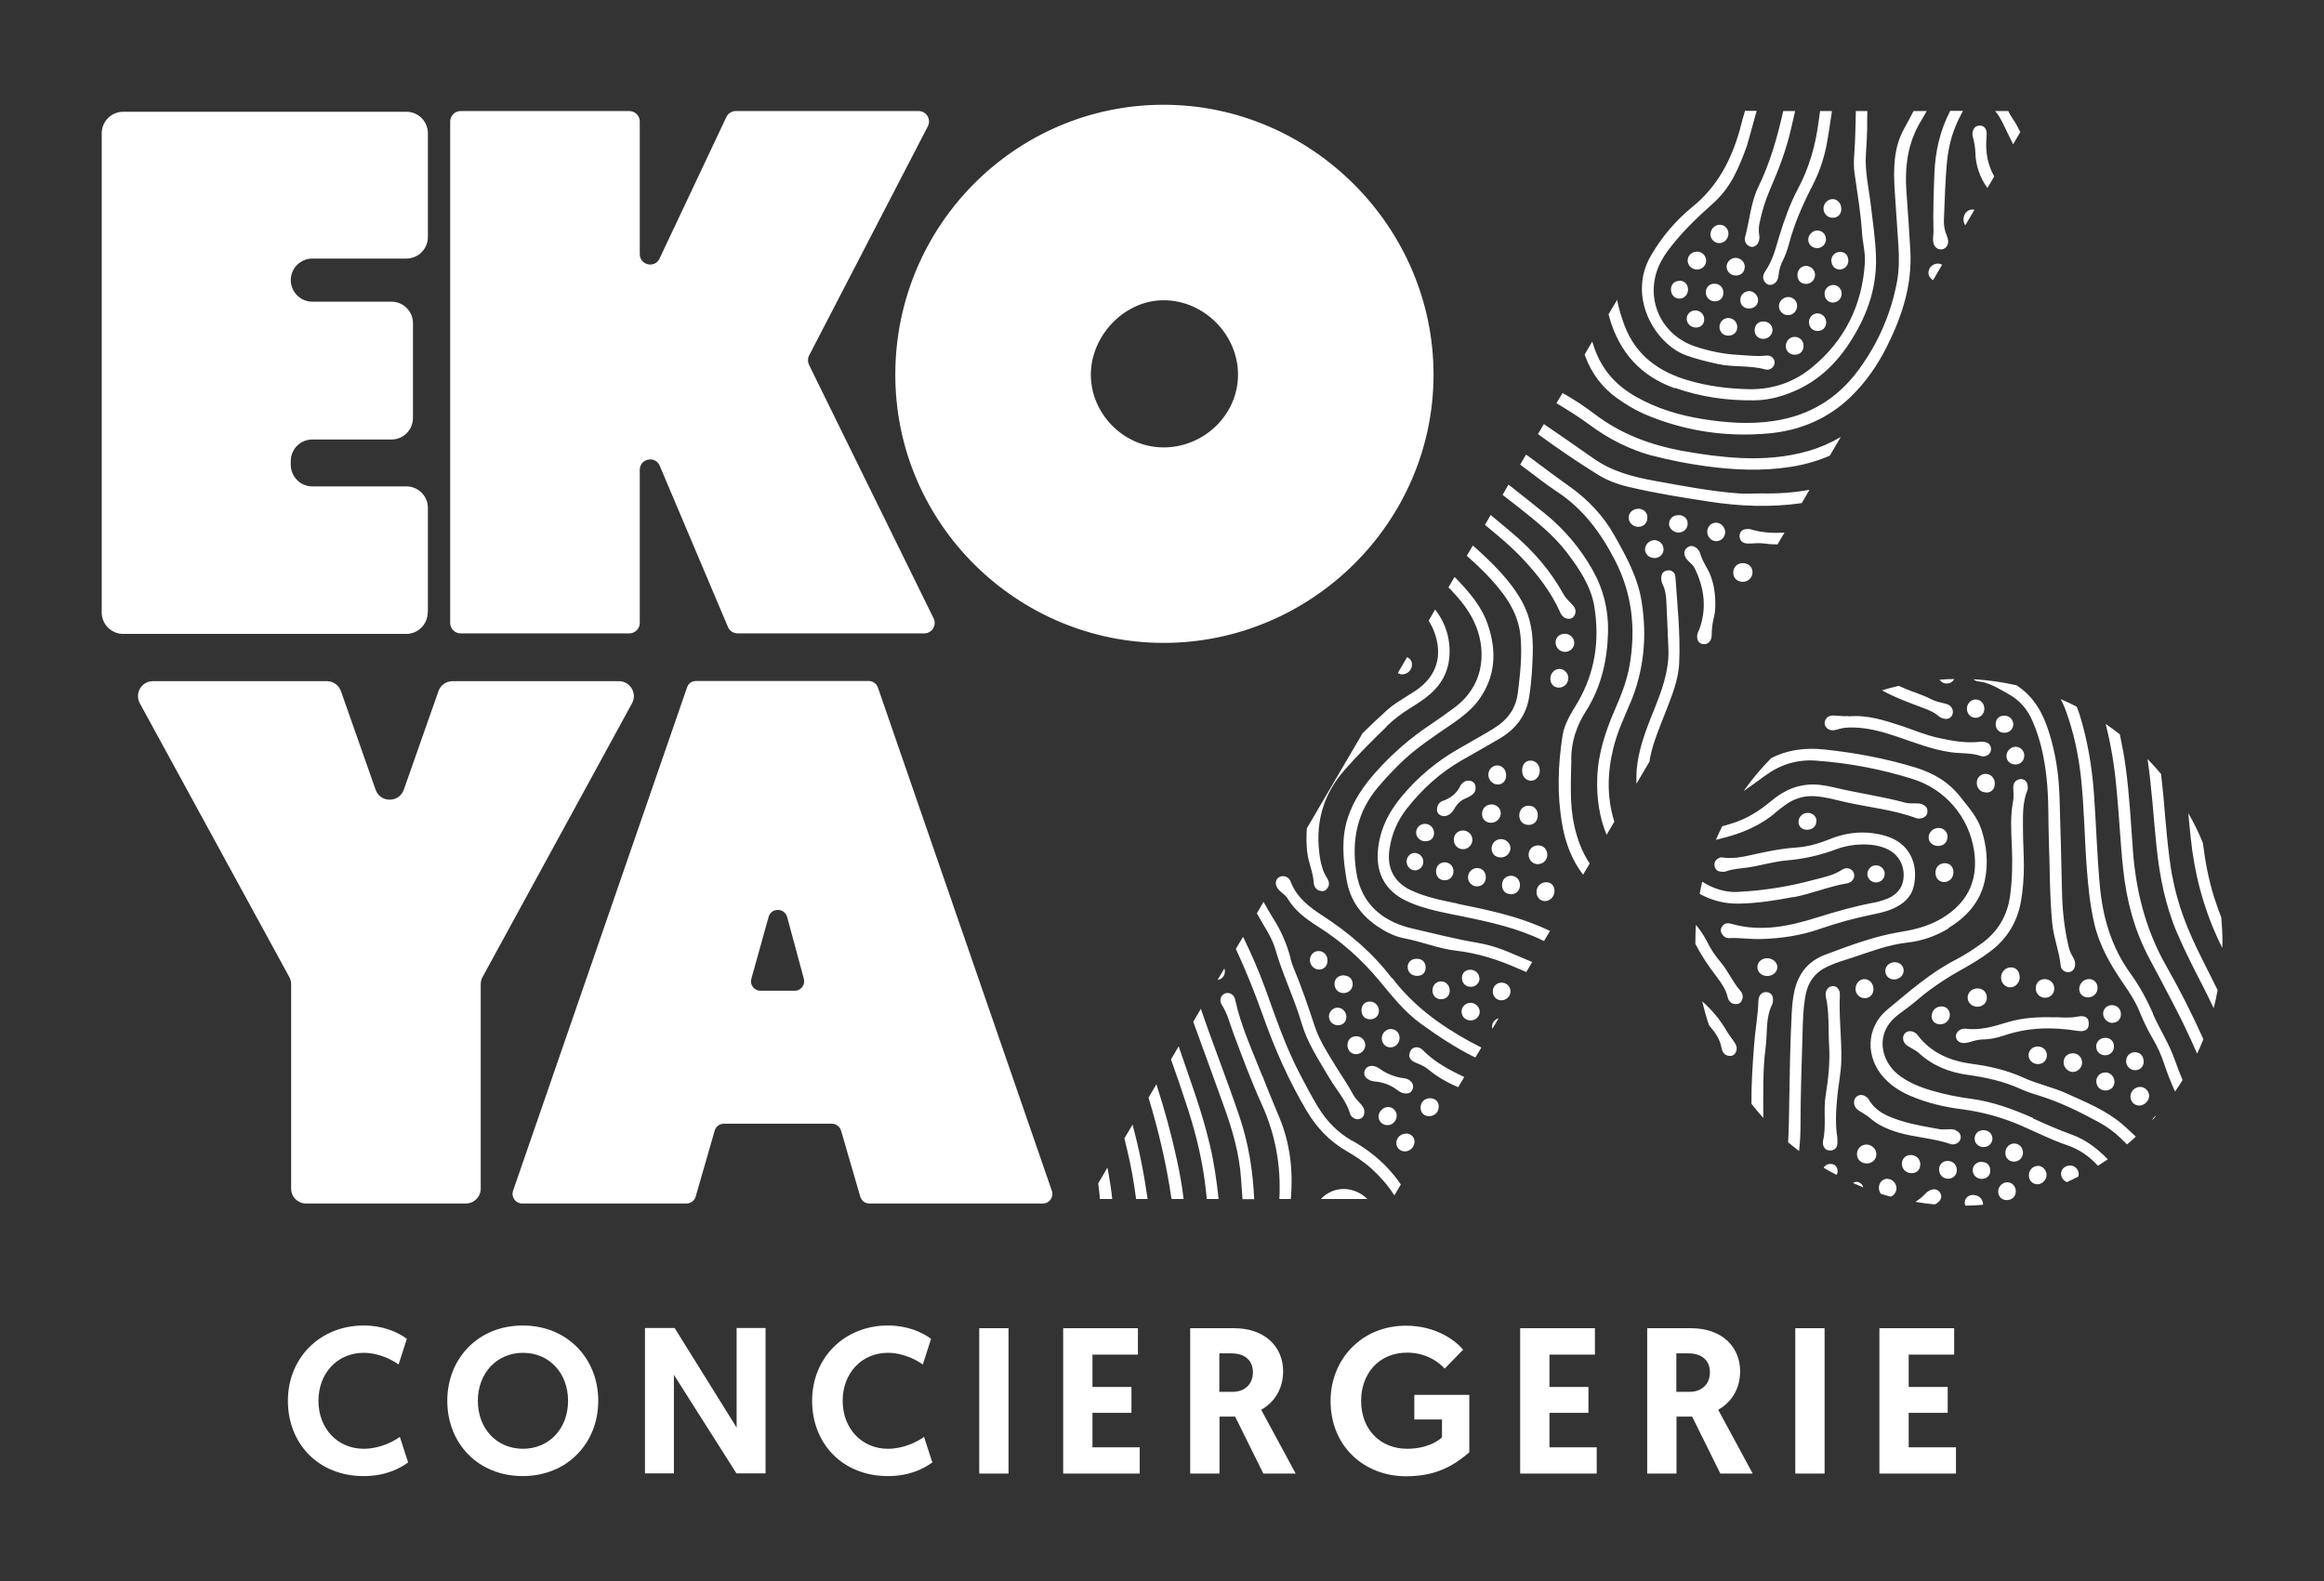 <?xml version="1.0" encoding="UTF-8"?>
<svg xmlns="http://www.w3.org/2000/svg" id="Calque_1" viewBox="0 0 129.32 87.99">
  <rect x="0" y="0" width="129.32" height="87.99" fill="#333333" stroke="none"/>
  <defs>
    <style>.cls-1{fill:#fff;}</style>
  </defs>
  <path class="cls-1" d="M16.02,77.96c0-2.38,1.78-4.19,4.22-4.19,1.07,0,1.88.36,2.4.74l-.46,1.43c-.39-.28-1.12-.65-1.94-.65-1.47,0-2.52,1.14-2.52,2.67s1.05,2.67,2.52,2.67c.88,0,1.63-.39,2.01-.66l.46,1.42c-.49.36-1.29.76-2.47.76-2.53,0-4.22-1.81-4.22-4.19Z"></path>
  <path class="cls-1" d="M24.89,77.96c0-2.36,1.72-4.19,4.2-4.19s4.2,1.84,4.2,4.19-1.72,4.19-4.2,4.19-4.2-1.81-4.2-4.19ZM26.59,77.96c0,1.55,1.05,2.67,2.51,2.67s2.51-1.12,2.51-2.67-1.05-2.67-2.51-2.67-2.51,1.14-2.51,2.67Z"></path>
  <path class="cls-1" d="M37.5,76.5v5.5h-1.61v-8.09h1.65l3.45,5.54v-5.54h1.61v8.09h-1.62l-3.49-5.5Z"></path>
  <path class="cls-1" d="M45.19,77.96c0-2.38,1.78-4.19,4.22-4.19,1.07,0,1.88.36,2.4.74l-.46,1.43c-.39-.28-1.12-.65-1.94-.65-1.47,0-2.52,1.14-2.52,2.67s1.05,2.67,2.52,2.67c.88,0,1.63-.39,2.01-.66l.46,1.42c-.49.36-1.29.76-2.47.76-2.53,0-4.22-1.81-4.22-4.19Z"></path>
  <path class="cls-1" d="M54.49,73.92h1.63v8.09h-1.63v-8.09Z"></path>
  <path class="cls-1" d="M59.16,73.92h4.16v1.47h-2.53v1.8h2.17v1.44h-2.17v1.92h2.63v1.46h-4.26v-8.09Z"></path>
  <path class="cls-1" d="M66.22,73.92h2.44c1.77,0,2.74,1.07,2.74,2.4,0,.98-.49,1.73-1.22,2.14l1.92,3.55h-1.8l-1.57-3.17h-.87v3.17h-1.63v-8.09ZM68.61,77.46c.59,0,1.11-.37,1.11-1.09,0-.65-.45-1.05-1.19-1.05h-.68v2.14h.76Z"></path>
  <path class="cls-1" d="M81.42,75.11l-1.03,1.06c-.24-.27-.94-.89-2.09-.89-1.58,0-2.56,1.18-2.56,2.68,0,1.65,1.11,2.67,2.56,2.67,1.13,0,1.77-.46,1.94-.64v-.99h-1.54v-1.37h3.06v3.2c-.87.74-1.84,1.33-3.53,1.33-2.29,0-4.19-1.64-4.19-4.19,0-2.32,1.73-4.19,4.19-4.19,1.7,0,2.77.84,3.19,1.34Z"></path>
  <path class="cls-1" d="M84.59,73.92h4.16v1.47h-2.53v1.8h2.17v1.44h-2.17v1.92h2.63v1.46h-4.26v-8.09Z"></path>
  <path class="cls-1" d="M91.65,73.92h2.44c1.77,0,2.74,1.07,2.74,2.4,0,.98-.49,1.73-1.22,2.14l1.92,3.55h-1.8l-1.57-3.17h-.87v3.17h-1.63v-8.09ZM94.04,77.46c.59,0,1.11-.37,1.11-1.09,0-.65-.45-1.05-1.19-1.05h-.68v2.14h.76Z"></path>
  <path class="cls-1" d="M99.9,73.92h1.63v8.09h-1.63v-8.09Z"></path>
  <path class="cls-1" d="M104.58,73.92h4.16v1.47h-2.53v1.8h2.17v1.44h-2.17v1.92h2.63v1.46h-4.26v-8.09Z"></path>
  <path class="cls-1" d="M81.84,56.79c.28,0,.51-.23.5-.5-.01-.25-.24-.47-.5-.48-.28,0-.51.21-.51.49,0,.28.22.49.5.49M80.67,55.15c.01-.29-.19-.52-.46-.53-.28-.01-.49.2-.5.49,0,.3.19.5.48.5.28,0,.47-.18.48-.46M82.32,54.45c0-.26-.21-.47-.48-.48-.28-.01-.49.17-.49.45,0,.29.2.5.49.5.27,0,.49-.2.49-.47M78.42,58.68c-.03.27.2.41.42.49.22.09.44.18.63.34.5.42,1.07.74,1.67,1l.34-.57c-.83-.39-1.64-.82-2.3-1.49-.28-.29-.71-.19-.75.24M78.87,54.31c.29,0,.47-.19.46-.48,0-.29-.21-.48-.51-.47-.28,0-.49.19-.49.46,0,.29.23.5.54.49M78.25,63.09c-.31,0-.55.23-.55.52,0,.27.21.47.48.47.28,0,.52-.24.53-.52.01-.27-.19-.47-.47-.48M83.02,57.15s.02.07.03.1l.34-.58c-.21.06-.37.25-.36.47M93.22,32c-.09-.19-.24-.29-.45-.25-.22.03-.31.18-.33.39,0,.14.02.28.09.41.13.26.17.54.19.83.04.92.09,1.84.12,2.76.02.38-.02.77-.09,1.14-.17.94-.55,1.82-.9,2.7-.43,1.09-.8,2.2-.79,3.3,0,.12,0,.23,0,.34l.73-1.24c.01-.09.02-.17.04-.25.17-.85.52-1.64.83-2.45.35-.91.74-1.81.78-2.8.07-1.59-.1-3.17-.21-4.75,0-.04-.02-.09-.03-.13M79.59,61.12c-.32,0-.54.21-.54.53,0,.28.19.47.47.47.31,0,.54-.23.54-.53,0-.28-.19-.46-.48-.47M87.43,42.24c.01-.97.3-1.85.82-2.66.85-1.34,1.19-2.83,1.23-4.4.03-1.23-.25-2.38-.86-3.46-.68-1.2-1.56-2.25-2.63-3.12-.68-.55-1.36-1.09-2.05-1.63l-.33.57c.3.23.6.47.9.7.96.76,1.93,1.53,2.68,2.51.69.91,1.34,1.86,1.53,3.02.3,1.87.04,3.66-.93,5.32-.35.59-.73,1.16-.84,1.84-.26,1.65-.31,3.31-.02,4.96.18,1.03.54,1.98,1.16,2.79l.37-.62c-.42-.63-.69-1.34-.86-2.12-.27-1.22-.18-2.46-.16-3.7M86.04,49.1c-.3,0-.53.22-.54.53,0,.3.19.51.46.52.29,0,.53-.24.54-.54.01-.3-.17-.51-.46-.51M90.71,39.15c.77-1.83.95-3.72.64-5.66-.21-1.35-.85-2.51-1.51-3.68-.61-1.09-1.44-1.97-2.45-2.7-.67-.47-1.33-.97-1.99-1.46-.16-.12-.32-.23-.48-.35l-.33.56c.13.1.26.19.39.29.54.4,1.08.83,1.64,1.2,1.47.96,2.46,2.3,3.25,3.84.96,1.86,1.16,3.81.81,5.84-.15.85-.46,1.64-.8,2.42-.53,1.22-.95,2.46-1,3.82-.04,1.13.11,2.2.52,3.19l.43-.73c-.43-1.37-.39-2.76-.04-4.15.21-.84.58-1.63.91-2.42M78.27,47.94c0,.27.2.49.46.5.26,0,.47-.21.47-.48,0-.27-.22-.49-.48-.49-.25,0-.44.21-.45.47M83.6,54.69c-.29-.02-.51.17-.53.44-.02.29.16.52.44.54.27.02.51-.18.54-.45.03-.27-.18-.51-.45-.53M82.28,52.48c-1.25-.2-2.48-.53-3.71-.81-1.42-.33-2.83-1.2-3.11-3.2-.25-1.75.07-3.3,1.22-4.66.39-.46.8-.9,1.23-1.32.89-.87,1.93-1.54,2.95-2.24.5-.35.99-.73,1.37-1.22.99-1.31,1.08-2.76.56-4.27-.34-1.01-1.03-1.8-1.75-2.55-.03-.03-.07-.06-.1-.1l-.34.58c.05.05.11.11.16.16.49.52.94,1.07,1.25,1.72.69,1.43.71,3.47-1.06,4.8-.43.32-.87.63-1.31.93-1.15.76-2.18,1.65-3.09,2.68-.67.75-1.23,1.56-1.55,2.53-.37,1.14-.27,2.28-.07,3.44.19,1.14.79,1.97,1.71,2.6.46.31.94.56,1.49.67.98.18,1.91.58,2.9.69,1.19.14,2.31.49,3.39.97.17.07.34.14.51.22l.33-.56c-.3-.13-.6-.25-.9-.38-.66-.29-1.34-.55-2.06-.67M81.12,50.29c-.88-.18-1.76-.35-2.58-.73-.94-.43-1.37-1.22-1.23-2.24.11-.85.43-1.62.96-2.3.85-1.09,1.86-2.01,3.06-2.7.72-.41,1.45-.82,2.16-1.24.87-.52,1.44-1.28,1.6-2.29.14-.87.18-1.74.2-2.38.04-1.17-.13-2.06-.58-2.9-.34-.62-.76-1.17-1.24-1.69-.48-.52-.99-1-1.51-1.46l-.34.57c.74.66,1.46,1.35,2.05,2.16.51.69.86,1.45.94,2.31.1,1.07-.02,2.12-.15,3.17-.09.76-.47,1.36-1.09,1.8-.2.14-.4.27-.61.39-.54.31-1.08.62-1.62.93-1.19.68-2.23,1.55-3.11,2.6-.76.9-1.27,1.9-1.36,3.1-.09,1.25.44,2.2,1.57,2.74.18.09.36.16.54.23.86.31,1.75.47,2.64.65,1.52.31,3.04.65,4.45,1.34.02,0,.03.02.05.02l.33-.56c-.3-.14-.61-.28-.93-.4-1.36-.53-2.79-.82-4.21-1.11M79.8,46.37c0-.29-.22-.52-.51-.52-.27,0-.49.22-.49.48,0,.27.23.49.51.49.3,0,.48-.17.49-.45M77.46,54.45c-1.07-1.41-2.4-2.54-3.88-3.5-.74-.48-1.43-1.01-1.76-1.88-.07-.19-.23-.31-.43-.31-.15,0-.26.07-.33.16h0c-.06.1-.09.22-.05.34.04.15.14.27.26.37.14.12.3.23.39.39.41.69,1.04,1.14,1.7,1.56,1.28.81,2.39,1.8,3.36,2.96.72.86,1.41,1.76,2.34,2.43.94.68,1.9,1.32,2.94,1.84l.1.04.33-.55c-.22-.11-.43-.22-.65-.34-1.66-.91-3.16-2.01-4.31-3.53M74.8,54.28c-.32-.01-.54.18-.54.48,0,.28.2.5.49.51.28,0,.51-.2.52-.47.01-.29-.18-.5-.47-.51M76.25,55.74c-.29-.01-.49.19-.49.48,0,.3.18.5.47.51.29,0,.5-.19.5-.48,0-.27-.21-.5-.48-.51M74.98,58.16c0,.29.19.5.47.51.27,0,.51-.21.52-.49s-.21-.5-.49-.51c-.29,0-.5.2-.5.49M75.26,63.5c-.8-.45-1.42-1.08-1.9-1.86-.36-.59-.68-1.2-1-1.81-.81-1.54-1.37-3.19-1.96-4.83-.36-.98-.77-1.93-1.23-2.86l-.4.67c.55,1.19,1.04,2.4,1.48,3.64.66,1.87,1.45,3.68,2.47,5.39.55.92,1.26,1.67,2.19,2.21.5.29.99.61,1.42,1,.49.45.92.94,1.26,1.48l.36-.61c-.12-.17-.24-.34-.38-.51-.64-.79-1.43-1.42-2.31-1.92M78.57,36.98c0-.19-.11-.33-.27-.41l-.52.89c.08.04.16.08.26.07.3-.01.54-.26.53-.56M77.88,57.79c.01-.3-.19-.51-.47-.52s-.52.23-.52.52c0,.27.2.49.46.5.28.01.52-.21.53-.51M73.87,53.44c0-.29-.24-.53-.52-.51-.26.01-.46.23-.46.5,0,.29.24.53.51.53.28,0,.48-.22.47-.51M76.44,59.33c-.23-.04-.43.05-.5.26-.08.23.03.38.21.49.11.07.24.1.37.11.46.04.87.2,1.24.48.13.1.27.18.46.19.17,0,.31-.06.38-.23.08-.19.02-.34-.12-.47-.1-.09-.22-.14-.36-.15-.5-.07-.95-.24-1.36-.54-.1-.07-.21-.12-.33-.14M76.71,62.16c.01.26.24.47.5.46.29,0,.51-.25.51-.53,0-.28-.24-.5-.51-.48-.27.02-.51.28-.5.55M66.83,56.13l-.43.74c.58,1.58,1.15,3.16,1.72,4.74.47,1.3.85,2.63.94,4.01.03.39.05.76.08,1.12h.65c-.07-1.56-.31-3.09-.81-4.57-.68-2.02-1.47-4.01-2.16-6.03M73.5,66.73h2.59c-.09-.08-.17-.16-.28-.23-.8-.53-1.73-.39-2.31.23M70.24,59.88c-.55-1.4-1.19-2.77-1.51-4.25-.06-.29-.33-.43-.57-.34-.22.09-.34.39-.17.64.31.47.43,1,.62,1.51.5,1.35,1.01,2.71,1.6,4.02.77,1.69,1.08,3.44.98,5.27h.64c.13-1.56-.03-3.08-.64-4.54-.32-.77-.64-1.53-.94-2.31M65.62,58.3s-.02-.05-.03-.07l-.43.73c.34.94.66,1.89.97,2.85.47,1.47.82,2.97.98,4.51.01.14.03.27.04.41h.66c-.11-1.02-.25-2.03-.49-3.02-.43-1.84-1.1-3.62-1.71-5.41M62.57,63.37c.22.88.42,1.77.55,2.67.03.23.07.46.1.69h.64c-.2-1.4-.47-2.78-.84-4.14l-.46.78ZM68.16,54.03s-.02-.09-.03-.13l-.38.64c.26-.04.42-.24.41-.51M64.35,60.34l-.44.75c.56,1.84,1,3.71,1.28,5.64h.67c-.08-.72-.21-1.43-.36-2.13-.31-1.44-.7-2.86-1.15-4.25M61.62,64.99l-.51.87c.04.32.08.61.09.87h.69c-.05-.51-.13-1.01-.22-1.51-.01-.08-.03-.16-.05-.23M73.95,56.57c0,.27.22.49.5.49s.47-.19.47-.47c0-.27-.22-.51-.49-.51-.25,0-.48.23-.48.48M71.82,53.35c-.21-.8-.53-1.55-.98-2.25-.19-.3-.36-.6-.53-.91l-.37.64c.13.23.26.46.39.68.26.42.5.85.64,1.33.4,1.4,1.05,2.71,1.46,4.11.32,1.1.96,2.05,1.54,3.04.39.67.94,1.24,1.16,2.01.02.08.09.15.16.2.14.1.28.12.43.05.16-.08.2-.21.2-.38,0-.19-.11-.33-.23-.46-.14-.15-.29-.3-.39-.49-.28-.52-.62-1.01-.93-1.51-.45-.74-.94-1.47-1.21-2.29-.37-1.13-.76-2.26-1.22-3.36-.05-.13-.09-.27-.13-.41M113.41,64.89c-.27-.01-.5.21-.51.49-.02.29.18.52.46.53.26.01.5-.22.52-.49.02-.27-.2-.53-.47-.54M115.17,64.87c-.27,0-.49.21-.48.47,0,.19.14.37.32.45.22-.1.43-.2.64-.31.01-.04.02-.08.02-.13,0-.28-.22-.49-.51-.49M113.13,62.22c-1.11-.49-2.25-.91-3.46-1.07-.7-.09-1.38-.23-2.06-.42-.71-.2-1.39-.46-1.98-.92-.99-.79-1.33-2.33,0-3.34.33-.25.67-.49.99-.76.76-.66,1.58-1.21,2.45-1.7.56-.31,1.12-.64,1.64-1.03.96-.71,1.54-1.64,1.75-2.83.11-.65.16-1.3.16-1.96s-.05-1.36-.05-2.03c0-.73-.04-1.47.24-2.17.04-.1.03-.22.01-.32-.03-.23-.27-.37-.49-.29-.22.07-.3.24-.3.46,0,.25.04.51-.01.75-.16.83-.11,1.66-.07,2.49.04.93.03,1.86-.1,2.79-.16,1.11-.68,1.99-1.6,2.65-.46.33-.92.63-1.42.89-1.42.73-2.6,1.78-3.81,2.78-1.2.99-1.23,2.68-.16,3.82.43.46.94.77,1.52,1.01.89.37,1.81.59,2.76.71,1.16.15,2.27.45,3.34.92.85.37,1.68.79,2.56,1.09.67.23,1.23.62,1.7,1.14.19-.12.37-.24.55-.36-.57-.59-1.22-1.09-2.02-1.38-.73-.26-1.44-.58-2.15-.9M110.35,62.9c-.27,0-.48.22-.47.48,0,.26.22.46.5.46.29,0,.5-.23.49-.5-.02-.26-.23-.45-.51-.44M110.29,64.66c-.29-.01-.51.19-.52.46,0,.26.2.47.47.49.3.01.51-.17.51-.46,0-.29-.17-.47-.46-.48M107.48,56.54c0,.27.2.47.48.47.3,0,.54-.23.54-.53,0-.27-.2-.47-.47-.47-.3,0-.54.24-.54.53M112.09,63.64c-.29,0-.51.24-.5.54,0,.27.21.47.48.47.28,0,.5-.22.5-.5,0-.28-.21-.51-.49-.51M111.69,65.8c-.27,0-.49.23-.5.5,0,.28.18.48.45.49.31.01.53-.19.53-.49,0-.28-.21-.51-.49-.5M119.81,56.42c-.34-.77-.74-1.52-1.23-2.2-1.09-1.49-1.58-3.17-1.74-4.99-.15-1.68-.2-3.36-.32-5.05-.11-1.49-.35-2.95-.79-4.38-.05-.16-.11-.31-.17-.47-.29-.15-.58-.29-.89-.42.11.21.21.43.29.66.43,1.18.69,2.4.83,3.64.19,1.7.2,3.41.33,5.11.08,1.04.18,2.07.42,3.09.29,1.23.9,2.29,1.61,3.32.36.52.71,1.06.94,1.65.2.5.44.98.71,1.44.26.44.47.91.63,1.4.17.52.38,1.03.6,1.53.15-.21.29-.43.42-.64-.16-.38-.3-.76-.44-1.14-.31-.89-.83-1.69-1.21-2.54M120.87,48.75c-.25-1.45-.35-2.91-.48-4.37-.04-.44-.09-.87-.14-1.31-.24-.29-.49-.56-.75-.83.24,1.62.33,3.25.5,4.87.17,1.65.49,3.27,1.14,4.8.45,1.05.97,2.06,1.49,3.07.19.37.37.75.55,1.13.09-.33.16-.67.22-1.01-.3-.6-.6-1.2-.9-1.8-.73-1.45-1.34-2.94-1.62-4.55M118.68,47.22c-.11-1.49-.19-2.99-.39-4.48-.08-.63-.2-1.25-.33-1.87-.26-.2-.52-.4-.79-.58.29,1.13.48,2.28.59,3.45.16,1.56.22,3.12.39,4.68.19,1.74.63,3.39,1.46,4.94.45.83.88,1.66,1.32,2.5.48.91.92,1.84,1.33,2.78.12-.26.24-.53.35-.8-.63-1.4-1.32-2.77-2.08-4.1-1.15-2.03-1.69-4.2-1.85-6.5M123.59,51.02c-.13-.34-.26-.69-.37-1.04-.32-1-.51-2.03-.64-3.07-.23-.57-.51-1.13-.81-1.66.04.45.08.89.13,1.34.2,2,.7,3.91,1.55,5.73.07.14.14.29.21.44,0-.12.01-.24.01-.37,0-.46-.03-.92-.07-1.37M119.76,62.35c.08-.08.15-.17.23-.26-.11.05-.19.14-.23.26M119.28,59.06c0-.3-.2-.5-.48-.5-.28,0-.49.21-.49.5,0,.28.22.5.5.5.29,0,.48-.2.48-.5M115.01,60.86c-.79-.36-1.65-.53-2.43-.89-.91-.41-1.85-.63-2.84-.76-1.2-.16-2.28-.6-3.04-1.61-.03-.04-.06-.07-.09-.09-.2-.16-.45-.16-.6-.01-.16.16-.15.44.03.62.08.08.19.14.3.2.15.09.31.17.44.29.77.71,1.7,1.07,2.71,1.21,1,.14,1.98.35,2.91.77.35.16.71.28,1.08.39,1.16.36,2.25.9,3.32,1.48.43.24.83.52,1.19.87.12.12.25.24.37.36.17-.14.33-.28.49-.43-.25-.23-.49-.47-.75-.69-.91-.78-2.02-1.22-3.09-1.71M109.82,66.5c-.29,0-.49.17-.49.45,0,.05.01.1.03.15.33,0,.66-.02.99-.05,0-.3-.21-.53-.52-.54M119.1,60.49c-.3,0-.54.23-.55.53,0,.28.2.5.48.51.29,0,.55-.25.56-.53,0-.27-.22-.5-.49-.51M107.46,66.22c-.14.05-.25.13-.35.24-.15.17-.33.3-.52.43.36.06.71.11,1.07.14.01,0,.02-.01.04-.02.07-.03.13-.08.19-.13.14-.15.18-.33.06-.51-.12-.17-.29-.22-.49-.15M107.87,46.08c-.3,0-.56.25-.55.53,0,.27.23.47.53.47.31,0,.52-.21.52-.51,0-.28-.21-.49-.5-.49M108.82,62.9c-.17-.08-.34-.05-.44-.05-.19,0-.3.02-.41,0-.71-.13-1.42-.24-2.11-.45-.75-.23-1.48-.5-1.89-1.24-.02-.04-.06-.07-.09-.09-.18-.16-.41-.17-.57-.04-.16.13-.19.4-.06.6.07.11.19.18.3.25.17.11.34.2.49.33.44.39.97.63,1.53.8.98.3,2.03.33,3,.67.03.01.07.01.1.01.21,0,.4-.15.43-.34.03-.21-.08-.35-.27-.44M101.89,64.78c-.19-.01-.33.07-.41.21.23.14.47.27.72.4.04-.08.07-.18.05-.28-.04-.19-.15-.32-.35-.33M102.46,59.03c.03-1.21-.14-2.42-.08-3.63.02-.36-.21-.59-.5-.5-.2.06-.34.3-.28.57.2.89.13,1.79.18,2.68.06.94-.04,1.88-.19,2.81-.14.84.05,1.71-.15,2.55-.01.05,0,.11,0,.16.03.23.18.36.4.36s.37-.13.4-.35c.01-.12,0-.24,0-.36-.12-.74-.08-1.48-.01-2.22.06-.69.21-1.36.23-2.05M96.05,57.32c-.37-.61-.81-1.14-1.33-1.59.11.45.23.9.38,1.33.31.36.6.74.69,1.24.04.22.14.42.4.46.17.03.31-.03.39-.18.12-.22.04-.43-.09-.61-.16-.21-.31-.42-.45-.65M98.33,53.33c-.3,0-.54.22-.54.49,0,.28.22.49.54.5.32,0,.58-.23.57-.5,0-.27-.26-.49-.56-.49M95.74,53.54c-.3-.35-.56-.74-.76-1.15-.17-.34-.38-.64-.61-.92-.02.31-.03.61-.03.92,0,.04,0,.09,0,.14,0,.02.02.03.03.05.32.63.71,1.2,1.14,1.76.27.36.53.72.63,1.17.05.2.18.35.41.37.15.01.29-.03.36-.17.1-.19.08-.4-.05-.55-.44-.49-.69-1.11-1.12-1.62M98.33,55.22c-.26-.04-.47.15-.48.46-.03.86-.19,1.71-.25,2.57-.08,1.06-.15,2.12-.14,3.18.21.27.43.53.66.79,0-1.31-.04-2.63.13-3.94.11-.81-.02-1.65.38-2.41.01-.03.01-.06.02-.1.05-.31-.07-.52-.31-.55M108.41,51.66c1.01-.62,1.77-1.44,2.03-2.63.21-.97.12-1.94-.19-2.88-.23-.69-.71-1.22-1.15-1.78-.65-.84-1.5-1.34-2.5-1.65-1.67-.51-3.37-.83-5.11-1.01-1.05-.11-2.04.02-2.94.49-.56.57-1.07,1.18-1.53,1.83.41-.28.8-.57,1.2-.86.83-.61,1.76-.91,2.8-.84,1.84.13,3.64.47,5.4,1.02,1.83.57,3.15,2.12,3.43,4.01.22,1.5-.26,2.71-1.53,3.58-.77.53-1.63.78-2.54.92-1.47.24-2.85.76-4.23,1.28-.93.35-1.49,1.05-1.7,2.02-.09.41-.13.82-.15,1.24-.09,1.69-.11,3.39-.14,5.09-.01.69-.02,1.39-.06,2.08.2.17.4.33.61.49.05-.46.08-.92.08-1.39,0-1.68.06-3.35.11-5.03.02-.76.03-1.53.18-2.29.15-.76.57-1.28,1.28-1.59.43-.19.88-.33,1.33-.47,1-.33,1.97-.71,3.03-.83.83-.09,1.6-.36,2.31-.79M105.04,65.6c-.28,0-.48.21-.49.5,0,.13.04.24.11.34.18.06.37.11.55.16.18-.07.31-.25.32-.45.01-.28-.22-.54-.5-.54M106.86,64.82c0-.31-.22-.53-.53-.54-.29,0-.5.21-.5.49,0,.3.25.53.55.52.28,0,.47-.19.47-.47M108.38,64.61c-.28,0-.47.19-.48.47,0,.3.21.52.51.52.27,0,.47-.2.48-.47,0-.3-.21-.52-.51-.52M94.53,35.07c-.05.13-.11.26-.09.41.01.18.1.31.28.36.17.04.32-.01.43-.16.08-.11.1-.24.1-.37,0-.34.05-.67.13-1,.06-.25.07-.5.07-.76-.01-.67-.12-1.33-.47-1.94-.14-.25-.28-.5-.36-.77-.04-.14-.11-.26-.23-.35-.17-.12-.34-.15-.51-.01-.15.12-.19.28-.12.47.05.13.13.22.23.31.11.11.23.21.3.34.56,1.13.7,2.29.25,3.48M104.91,54.04c0,.26.2.47.48.47.29,0,.54-.21.54-.49,0-.26-.2-.46-.48-.47-.3,0-.54.2-.54.49M107.7,48.57c0,.3.19.51.47.52.29.01.53-.23.53-.54,0-.3-.18-.5-.47-.51-.31,0-.53.21-.53.53M103.25,55.02c0,.31.24.55.54.53.28-.01.47-.23.46-.53-.01-.3-.24-.53-.51-.53-.26,0-.49.25-.48.52M103.85,63.7c-.29,0-.52.24-.52.53,0,.3.24.53.56.52.3,0,.53-.24.52-.52,0-.29-.27-.54-.56-.53M103.13,65.83s-.01.01-.02.01c.19.08.38.16.57.24-.02-.07-.05-.15-.13-.21-.13-.11-.29-.12-.43-.04M115.35,58.62c-.3,0-.52.21-.52.5,0,.28.23.53.51.54.27,0,.52-.24.52-.52,0-.29-.22-.52-.51-.52M101,15.3c0-.28-.23-.5-.5-.5-.28,0-.48.22-.48.51,0,.3.2.5.49.49.27,0,.49-.23.49-.51M100,17.01c0-.28-.24-.49-.51-.48-.27.01-.5.24-.5.51,0,.27.23.5.5.5.29,0,.52-.24.51-.53M101.6,13.29c0-.27-.22-.47-.49-.46-.27.01-.49.25-.49.51,0,.26.22.47.49.47.29,0,.51-.23.5-.53M101.14,18.42c.28,0,.47-.19.48-.47,0-.28-.21-.51-.48-.51-.26,0-.47.21-.48.48,0,.29.19.5.48.5M107.58,13.48c.03.25.24.43.47.4.23-.03.39-.25.35-.51-.01-.1-.04-.19-.08-.28-.12-.28-.16-.57-.15-.87.03-.58.04-1.16.07-1.74.05-.81.07-1.62.25-2.41.15-.68.41-1.3.74-1.9h-.71c-.56,1.08-.83,2.24-.88,3.48-.04,1.08-.08,2.15-.05,3.24,0,.1-.01.2-.02.29,0,.1-.01.2,0,.3M101.99,16.84c.27,0,.49-.22.49-.5,0-.27-.21-.48-.47-.48s-.49.22-.48.5c0,.27.2.48.47.48M107.57,15.59l.5-.86c-.07-.03-.14-.06-.23-.06-.3,0-.53.23-.53.51,0,.18.11.33.25.41M97.32,17.17c.29,0,.51-.19.51-.47,0-.26-.24-.5-.5-.5-.27,0-.5.23-.49.5,0,.27.2.47.48.47M101.91,14.5c0,.28.18.49.45.5.27,0,.49-.21.49-.49,0-.29-.17-.49-.45-.49-.28,0-.49.2-.5.49M94.42,14.01c-.29,0-.5.21-.51.48,0,.28.23.51.52.51.28,0,.51-.21.51-.49,0-.28-.23-.51-.53-.51M95.43,16.77c.27,0,.47-.2.47-.47,0-.3-.21-.52-.51-.51-.27,0-.47.21-.47.48,0,.28.22.5.5.5M96.18,13.01c0-.28-.21-.51-.49-.5-.28,0-.51.25-.51.53,0,.28.23.5.51.49.27-.01.48-.24.49-.52M97.09,14.9c.02-.29-.2-.53-.49-.55-.26-.01-.5.2-.52.45-.02.27.18.51.46.53.3.03.53-.15.54-.44M96.17,18.68c.28,0,.49-.18.5-.45.01-.29-.19-.51-.47-.53-.27-.02-.51.2-.52.48,0,.29.2.5.49.5M101.47,11.58c-.01.3.21.53.5.54.29,0,.49-.18.49-.49,0-.31-.2-.54-.48-.55-.26,0-.5.23-.51.5M109.87,11.68s-.08-.02-.12-.02c-.28.01-.49.24-.49.56,0,.13.04.23.1.32l.5-.85ZM98.24,15.08c-.13.19-.19.4-.04.61.1.13.24.2.4.15.26-.08.34-.29.37-.53.03-.3.11-.58.25-.84.13-.26.23-.54.31-.83.3-1.15.77-2.23,1.31-3.28.36-.69.62-1.42.78-2.19.13-.66.22-1.33.32-1.99h-.66c-.03.18-.05.37-.08.57-.17,1.32-.52,2.58-1.16,3.77-.44.83-.75,1.72-1.03,2.62-.2.66-.36,1.35-.77,1.94M94.39,18.23c.27-.01.45-.2.44-.47,0-.28-.23-.49-.51-.48-.27,0-.48.23-.46.49.02.27.25.47.54.46M93.47,15.63c-.29,0-.49.19-.49.48,0,.29.2.51.47.51s.48-.22.48-.51c0-.28-.19-.48-.46-.49M99.88,19.74c.29,0,.48-.2.48-.5,0-.28-.22-.5-.5-.49-.27,0-.49.23-.49.51,0,.28.22.49.51.48M116.23,54.49c-.3.01-.53.26-.53.55,0,.27.21.47.48.47.3,0,.54-.23.54-.53,0-.29-.21-.5-.49-.49M114.37,56.62c-.91-.03-1.81.01-2.69.28-.75.23-1.51.46-2.31.35-.05,0-.11,0-.16.01-.22.05-.39.24-.37.44.02.21.19.35.44.35.12,0,.24-.03.35-.06.22-.07.44-.13.67-.14.42,0,.83-.09,1.22-.22,1.34-.46,2.7-.48,4.07-.26.36.06.65-.02.64-.41,0-.38-.26-.45-.63-.38-.41.08-.82.05-1.24.03M112.88,58.72c0,.28.24.51.53.5.29,0,.49-.21.49-.5,0-.27-.23-.48-.51-.48-.28,0-.51.22-.51.48M112.38,54.34c-.01-.31-.22-.52-.52-.5-.29.02-.52.27-.51.58,0,.29.25.54.52.53.29,0,.53-.28.52-.6M110.56,55.55c.01-.31-.2-.54-.52-.54-.31,0-.55.22-.55.51,0,.28.23.5.53.51.3,0,.53-.2.54-.49M117.16,59.69c-.28-.01-.51.2-.51.48,0,.3.21.52.51.52.29,0,.5-.2.5-.49,0-.28-.22-.5-.49-.52M109.82,37.8c.06.06.14.11.25.12.64.06,1.15.41,1.68.7.63.34,1.07.85,1.35,1.51.44,1,.66,2.06.78,3.14.13,1.17.09,2.34.13,3.51.06,1.54.04,3.09.19,4.63.08.8.39,1.54.47,2.34.02.24.27.39.48.35.22-.04.34-.23.32-.5-.01-.14-.07-.25-.14-.37-.13-.21-.2-.44-.25-.67-.22-.98-.32-1.96-.34-2.96-.04-1.77-.08-3.55-.14-5.32-.04-1.21-.22-2.39-.59-3.55-.33-1.05-.84-1.97-1.8-2.59-.78-.18-1.58-.29-2.4-.34M116.65,58.27c0,.27.22.46.49.46.29,0,.5-.22.49-.5,0-.28-.2-.47-.48-.47-.3,0-.52.22-.51.52M117.56,56.92c.26,0,.45-.19.46-.45.01-.3-.2-.53-.5-.53-.27,0-.49.2-.49.47,0,.28.24.52.52.52M77.15,40.43c.4-.39.85-.73,1.32-1.02.38-.24.76-.47,1.1-.77.63-.55,1.01-1.22,1.08-2.07.08-1-.21-1.89-.79-2.65l-.36.62c.12.2.23.41.31.63.49,1.31.14,2.46-1.01,3.25-.18.12-.37.24-.55.35-.35.22-.71.44-1.02.71-.48.43-.95.87-1.41,1.33l-3.1,5.29c-.03.43-.03.87.02,1.32.06.57.32,1.09.36,1.67.01.23.11.43.37.49.15.04.28,0,.38-.13.17-.21.1-.42-.02-.61-.21-.32-.3-.67-.37-1.04-.31-1.87.11-3.54,1.38-4.97.74-.84,1.53-1.63,2.33-2.4M110.42,39.46c.01-.28-.19-.52-.46-.53-.26-.02-.5.21-.51.49-.01.28.19.52.46.53.27.01.5-.2.51-.49M102.87,39.85c-.23.02-.46,0-.69-.02-.24-.02-.47-.02-.6.23-.08.15-.06.3.05.43.18.2.41.17.64.1.3-.1.6-.11.9-.1.82.02,1.6.24,2.37.5.98.33,1.95.72,2.98.87.58.09,1.18.02,1.75.23.05.02.11,0,.16,0,.21-.03.37-.2.36-.4,0-.21-.12-.35-.33-.39-.08-.02-.17-.03-.26-.02-.81.1-1.59-.05-2.37-.22-.67-.15-1.31-.42-1.96-.64-.98-.32-1.95-.65-3.01-.55M109.92,8.49c.02.75.26,1.4.67,1.97l.38-.64c-.36-.63-.5-1.35-.43-2.18.01-.12.02-.24-.01-.36-.05-.17-.16-.28-.35-.29-.19,0-.31.08-.38.25-.06.13-.05.25-.02.38.08.29.13.58.14.87M112.02,8.03l.4-.68c-.13-.26-.26-.51-.42-.74-.1-.14-.18-.28-.25-.43h-.73c.18.21.31.44.43.68.19.39.38.79.57,1.17M110.53,44.11c.29,0,.48-.21.47-.51,0-.3-.22-.53-.51-.53-.29,0-.51.23-.49.53.01.3.24.51.53.5M112.11,42.55c.29.01.51-.18.53-.46.02-.29-.19-.52-.47-.53-.26,0-.51.22-.52.49-.01.27.18.48.46.49M112.03,40.31c0-.27-.23-.49-.51-.48-.28,0-.47.19-.47.47,0,.29.2.49.5.48.27,0,.48-.21.48-.47M106.45,38.5c-.27-.1-.53-.21-.79-.33-.32.07-.63.16-.94.25.75.41,1.55.7,2.35,1,.27.1.53.21.75.39.13.11.27.19.44.2.3.03.5-.29.37-.57-.08-.16-.21-.24-.38-.28-.26-.07-.53-.11-.78-.24-.33-.18-.68-.29-1.03-.43M108.75,37.79c-.28,0-.55.02-.82.04.09.13.23.22.41.21.18,0,.33-.11.41-.25M114.31,55.01c0-.29-.23-.51-.52-.52-.3,0-.51.21-.51.52,0,.29.23.52.52.52.29,0,.52-.23.51-.52M80.39,47.99c-.27,0-.48.21-.48.5,0,.3.19.5.48.5.28,0,.49-.21.49-.5,0-.28-.21-.5-.49-.5M81.42,47.26c.28,0,.52-.25.51-.53,0-.28-.25-.52-.53-.51-.29,0-.51.23-.5.53,0,.29.23.52.52.51M81.59,44.42c.1-.04.2-.1.29-.16.18-.12.26-.29.22-.51-.02-.14-.11-.24-.24-.28-.21-.06-.39,0-.53.17-.02.02-.05.05-.06.08-.2.43-.54.7-.98.85-.2.07-.32.23-.33.51,0,.22.26.41.54.32.21-.07.34-.23.44-.41.15-.27.36-.46.65-.57M86.8,34.06c.1.21.24.37.49.38.17,0,.29-.09.35-.25.09-.23-.02-.41-.17-.56-.17-.18-.36-.35-.48-.58-.72-1.3-1.68-2.4-2.81-3.36-.41-.35-.82-.69-1.23-1.03l-.32.55c.74.61,1.48,1.22,2.14,1.93.82.87,1.54,1.82,2.04,2.92M82.2,49.33c.28,0,.48-.22.48-.51,0-.3-.2-.5-.48-.51-.29,0-.52.24-.51.53,0,.28.24.5.51.49M86.27,37.76c0,.31.18.5.47.51.3,0,.53-.24.53-.54,0-.27-.24-.51-.5-.5-.28,0-.49.24-.5.54M91.13,28.32c-.29.01-.51.23-.5.5,0,.28.26.51.54.5.3,0,.51-.23.5-.53,0-.29-.24-.49-.55-.48M87.6,35.78c0-.28-.24-.51-.53-.51-.29,0-.51.21-.51.48,0,.28.22.52.51.53.29.01.54-.23.53-.5M85.68,42.89c0-.32-.22-.56-.51-.56-.29,0-.47.22-.47.55,0,.34.21.57.5.57.27,0,.48-.25.48-.56M85.56,48.09c.29.01.52-.2.54-.49.01-.32-.2-.55-.51-.55-.3,0-.52.21-.53.51,0,.29.21.52.5.54M98.13,18.86c.27,0,.51-.24.5-.5,0-.27-.23-.48-.52-.47-.29,0-.48.22-.47.51,0,.27.22.47.49.46M83.51,45.26c0-.27-.23-.49-.51-.49-.31,0-.54.23-.53.54,0,.29.22.49.51.48.29,0,.53-.25.53-.53M83.81,43.17c.01-.32-.2-.57-.49-.57-.27,0-.49.21-.5.5-.01.28.21.54.49.56.28.02.49-.18.5-.48M83.52,47.72c.29,0,.52-.23.53-.51,0-.28-.24-.51-.53-.51-.29,0-.52.23-.52.52,0,.3.21.5.52.5M84.04,49.77c.3.02.53-.19.54-.49.01-.29-.18-.51-.46-.54-.29-.02-.53.19-.54.49-.01.3.17.52.45.53M85.08,45.91c.3-.01.49-.23.49-.54,0-.33-.22-.54-.53-.53-.29,0-.5.24-.5.54,0,.32.23.54.54.53M99.81,49.93c1.01-.19,1.96-.6,2.98-.77.29-.05.45-.32.37-.56-.08-.25-.39-.37-.65-.2-.5.33-1.07.43-1.63.58-1.31.35-2.64.58-4.21.66-.62.03-1.31-.16-1.95-.57-.05.22-.1.45-.14.68.66.36,1.39.56,2.21.54,1.02-.02,2.02-.18,3.02-.37M104.88,48.65c0-.27-.22-.5-.5-.49-.26,0-.47.23-.47.48,0,.26.22.47.48.47.27,0,.48-.2.48-.47M96.24,52.21c.56-.03,1.11.07,1.77.05,1.06-.03,2.18-.18,3.28-.57.96-.33,1.94-.6,2.94-.8.45-.09.9-.2,1.31-.42.49-.26.85-.64.96-1.18.26-1.22-.25-2.37-1.55-2.76-1.07-.32-2.12-.24-3.15.18-.6.24-1.22.42-1.87.46-.65.04-1.28.16-1.91.29-.72.14-1.42.38-2.17.26-.09-.01-.17.01-.25.06-.16.1-.22.24-.19.42.03.18.15.29.33.31.1.01.21.02.29-.01.4-.15.81-.16,1.22-.22.75-.11,1.47-.34,2.23-.4.93-.08,1.83-.29,2.71-.62.34-.13.69-.2,1.05-.24.56-.05,1.12-.03,1.65.18.67.26,1.06.84,1.04,1.55-.02.66-.39,1.11-1.11,1.34-.16.05-.31.1-.47.13-1.09.2-2.15.5-3.2.83-1.58.5-3.17.84-4.82.36-.17-.05-.36-.04-.48.12-.08.11-.13.23-.07.37.09.21.25.32.46.31M90,22.17c.46.33.95.63,1.47.86,2.23.96,4.56,1.31,6.96,1.09,1.73-.16,3.26-.8,4.53-2.01.86-.83,1.53-1.8,2.06-2.87.83-1.67,1.39-3.4,1.28-5.3-.06-1.06-.13-2.12-.21-3.18-.11-1.43.04-2.78.81-4.04.12-.2.22-.37.31-.54h-.73c-.16.3-.33.64-.54,1.01-.58,1.06-.58,2.23-.51,3.4.06,1.04.15,2.07.21,3.11.04.68.04,1.36-.09,2.03-.34,1.77-1.05,3.38-2.11,4.83-1.18,1.62-2.76,2.58-4.75,2.87-1.33.2-2.64.1-3.96-.11-1.29-.21-2.53-.58-3.68-1.23-1.1-.62-1.89-1.48-2.32-2.69-.04-.13-.09-.26-.13-.39l-.42.72s.03.08.04.12c.36.96.94,1.72,1.76,2.31M101.08,45.69c0-.26-.23-.46-.5-.45-.29.01-.5.23-.5.5,0,.27.2.45.49.44.3-.01.51-.21.5-.49M92.03,31.06c.3.01.54-.2.54-.49,0-.27-.22-.5-.5-.51-.27,0-.51.22-.53.48-.02.27.2.5.48.51M91.96,25.36c.98.26,1.98.45,2.99.59,1.57.21,3.14.28,4.71.03.77-.12,1.49-.33,2.16-.62l.61-1.04c-.54.32-1.13.58-1.77.77-1.24.36-2.51.46-3.8.4-1.04-.05-2.07-.19-3.09-.37-1.84-.32-3.55-.94-5.04-2.08-.57-.43-1.16-.82-1.78-1.17l-.34.57c.63.38,1.25.76,1.84,1.2,1.06.79,2.23,1.38,3.51,1.73M90.64,27.1c1.46.35,2.94.58,4.42.81,1.73.27,3.47.34,5.2.09l.43-.74c-.87.16-1.77.22-2.67.2-.43,0-.86.03-1.28,0-1.57-.12-3.12-.42-4.67-.7-1.2-.22-2.37-.52-3.39-1.24-.92-.65-1.84-1.28-2.77-1.92l-.33.56c1.07.78,2.17,1.53,3.29,2.23.54.34,1.13.56,1.76.71M93.8,19.77c.59.21,1.19.36,1.8.49.87.19,1.77.06,2.63.3.26.08.51-.14.52-.37,0-.23-.18-.43-.46-.4-.53.06-1.04-.01-1.57-.04-.81-.04-1.6-.21-2.37-.46-2.07-.68-2.94-2.95-1.87-4.83.11-.19.23-.38.36-.55.71-.95,1.56-1.77,2.45-2.56.49-.43.88-.94,1.19-1.52.29-.55.52-1.13.73-1.72.02-.05.24-.86.54-1.94h-.65c-.09.31-.18.63-.29,1.06-.47,1.67-1.24,3.15-2.63,4.28-.92.75-1.7,1.66-2.31,2.71-1.35,2.31.25,4.93,1.94,5.55M96,29.62c0-.28-.24-.53-.51-.53-.27,0-.49.22-.49.5s.22.53.5.53c.27,0,.49-.22.5-.5M106.82,45.55c.22,0,.4-.14.43-.33.03-.23-.08-.37-.29-.46-.13-.05-.26-.05-.39-.05-.17,0-.36.01-.52-.03-1.32-.36-2.68-.54-4.01-.86-.5-.12-1.01-.2-1.53-.14-.75.08-1.37.42-1.94.89-.67.56-1.39,1.02-2.24,1.27-.17.05-.33.1-.5.15-.12.25-.24.5-.35.75.09-.02.19-.04.28-.07,1.14-.28,2.21-.71,3.1-1.5.14-.12.29-.23.44-.34.49-.37,1.04-.55,1.65-.52.6.03,1.16.2,1.74.33,1.32.3,2.68.42,3.96.9.05.02.11.02.16.02M92.87,29.14c0,.26.24.49.52.5.3,0,.53-.22.52-.51,0-.28-.22-.47-.52-.46-.29,0-.52.21-.51.48M97.52,31.84c0-.29-.24-.5-.54-.5-.31,0-.54.23-.53.54,0,.3.22.5.53.5.31,0,.54-.24.54-.54M98.12,30.24c.26.04.53.06.79.06l.39-.66c-.63.04-1.25.01-1.88-.18-.09-.03-.2-.02-.29-.01-.22.03-.34.19-.33.41.01.23.17.38.44.39.3.01.59-.05.89,0M93.21,21.59c1.42.5,2.89.71,4.38.69.69,0,1.37-.16,2.01-.41,1.38-.53,2.43-1.46,3.24-2.67,1-1.49,1.61-3.11,1.55-4.92-.03-.94-.17-1.87-.28-2.81-.11-.97-.35-1.92-.28-2.9.03-.47.06-.94.07-1.41,0-.4,0-.71.01-.98h-.64c-.02.81-.03,1.62-.09,2.43-.03.35-.03.7.02,1.05.15,1.08.34,2.16.41,3.25.03.58.2,1.14.16,1.73-.15,2.35-1.12,4.31-2.93,5.8-.99.82-2.17,1.24-3.49,1.22-1.14-.02-2.27-.16-3.37-.48-1.68-.48-2.97-1.41-3.6-3.11-.16-.44-.3-.89-.39-1.35,0-.01,0-.03,0-.04l-.48.81c.02.08.04.15.06.23.56,1.91,1.74,3.22,3.63,3.89M97.09,13.31c0,.23.18.41.38.43.19.01.35-.12.41-.35.03-.11.03-.21.01-.32-.04-.25-.02-.5.04-.75.13-.59.3-1.16.54-1.72.49-1.12.93-2.26,1.2-3.46.08-.35.15-.66.22-.96h-.66c-.33,1.45-.73,2.88-1.39,4.23-.43.89-.48,1.88-.74,2.81,0,.03-.01.07,0,.1M64.75,16.71c2.24,0,4.14,1.9,4.14,4.14s-1.9,4.05-4.14,4.05-4.05-1.89-4.05-4.05,1.86-4.14,4.05-4.14M64.75,35.78c8.22,0,15.02-6.71,15.02-14.93s-6.8-15.02-15.02-15.02-14.93,6.71-14.93,15.02,6.8,14.93,14.93,14.93M25.63,35.25h9.39c.32,0,.58-.26.58-.58v-8.52c0-.63.87-.81,1.11-.23l3.8,8.98c.09.21.3.35.53.35h10.39c.43,0,.71-.45.52-.84l-6.93-14.1c-.08-.17-.08-.36,0-.52l6.61-12.76c.2-.39-.08-.85-.51-.85h-10.18c-.22,0-.43.13-.52.33l-3.72,7.88c-.26.56-1.1.37-1.1-.25v-7.38c0-.32-.26-.58-.58-.58h-9.39c-.32,0-.58.26-.58.58v27.91c0,.32.26.58.58.58M23.81,34.04v-5.77c0-.67-.54-1.2-1.2-1.2h-5.23c-.66,0-1.2-.54-1.2-1.2v-.21c0-.67.54-1.2,1.2-1.2h4.4c.67,0,1.2-.54,1.2-1.2v-5.27c0-.67-.54-1.2-1.2-1.2h-4.4c-.66,0-1.2-.54-1.2-1.2s.54-1.2,1.2-1.2h5.23c.67,0,1.2-.54,1.2-1.2v-5.77c0-.67-.54-1.2-1.2-1.2H6.86c-.67,0-1.2.54-1.2,1.2v26.66c0,.67.54,1.2,1.2,1.2h15.74c.67,0,1.2-.54,1.2-1.2M44.21,55.14h-1.89c-.35,0-.61-.33-.51-.67l.96-3.44c.14-.52.88-.52,1.03,0l.93,3.44c.09.34-.16.67-.51.67M48.85,38.26c-.07-.21-.28-.36-.5-.36h-9.62c-.23,0-.43.14-.5.36l-9.68,28.01c-.12.35.14.71.5.71h9.15c.24,0,.45-.16.51-.38l1.06-3.68c.07-.23.27-.38.51-.38h6.01c.24,0,.44.16.51.38l1.07,3.68c.07.23.27.38.51.38h9.65c.37,0,.62-.36.5-.71l-9.68-28.01ZM34.45,37.91h-9.27c-.35,0-.67.22-.78.55l-1.93,5.49c-.26.74-1.31.74-1.57,0l-1.93-5.49c-.12-.33-.43-.55-.78-.55h-9.68c-.63,0-1.03.67-.73,1.23l8.32,15.24c.07.12.1.26.1.4v11.37c0,.46.37.83.83.83h8.89c.46,0,.83-.37.83-.83v-11.37c0-.14.03-.28.1-.4l8.32-15.24c.3-.55-.1-1.23-.73-1.23"></path>
</svg>
